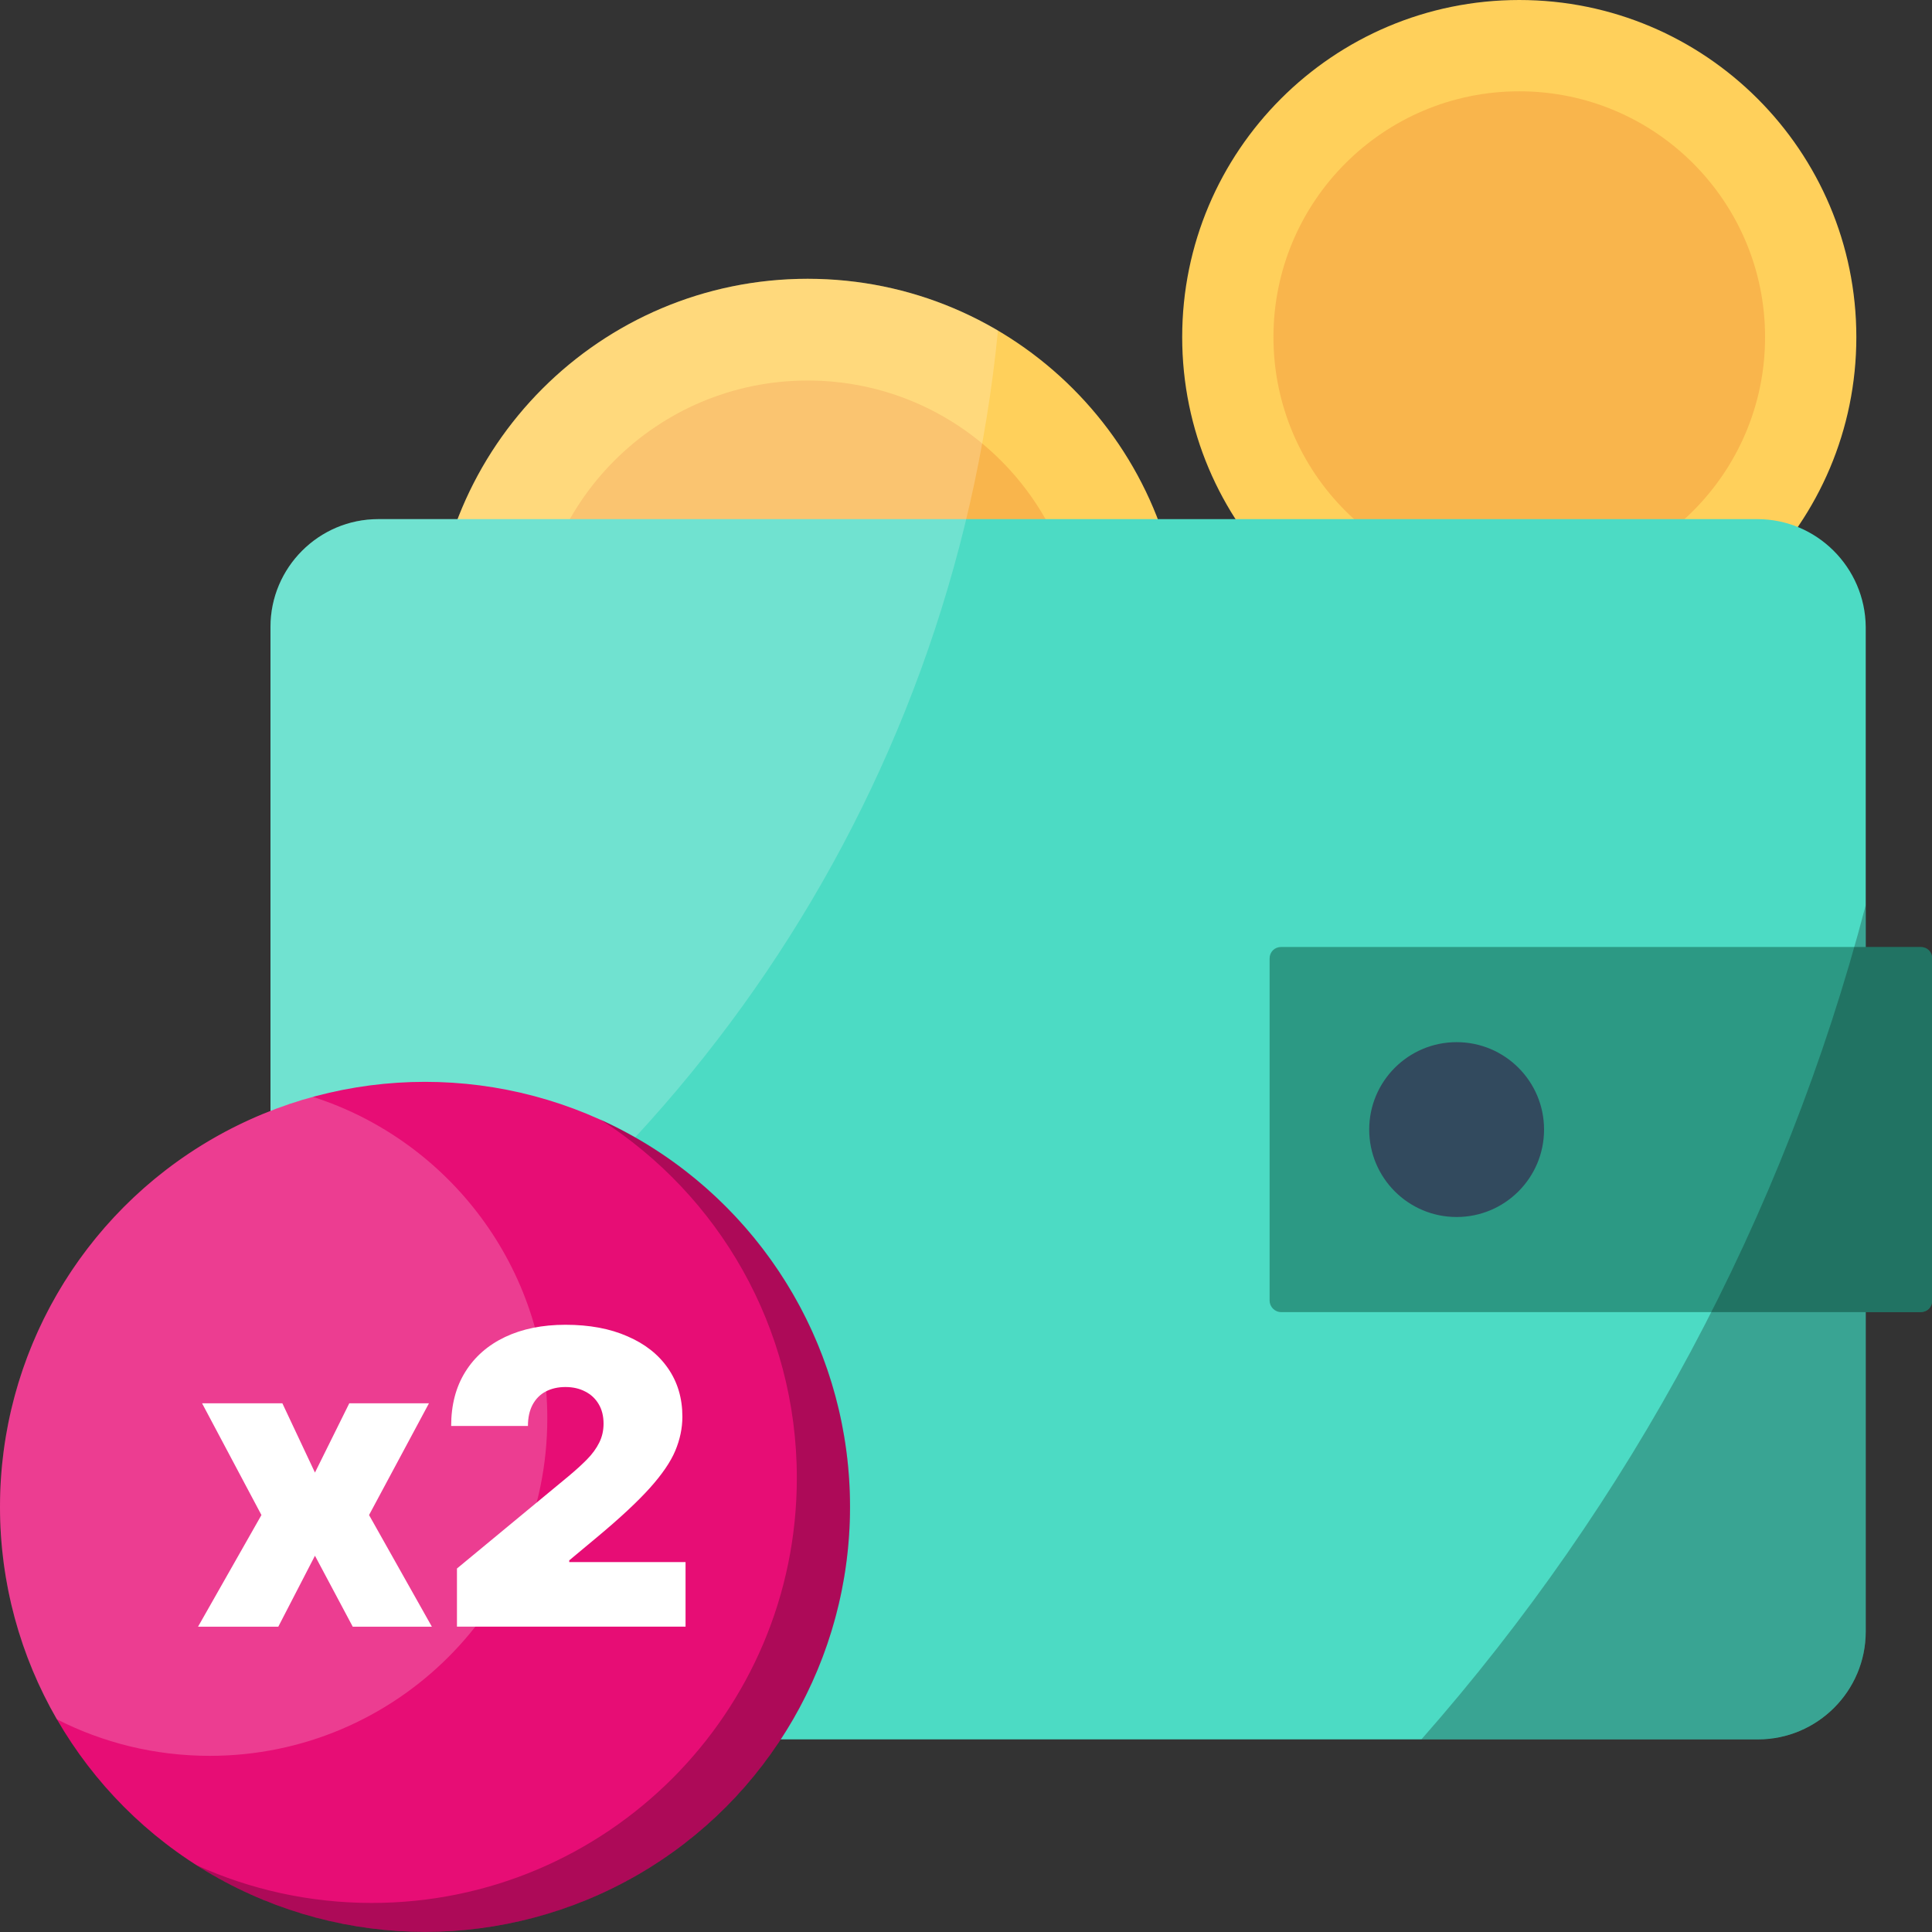 <svg width="50" height="50" viewBox="0 0 50 50" fill="none" xmlns="http://www.w3.org/2000/svg">
<rect x="0" y="0" width="50" height="50" fill="#333333" stroke="none"/>
<g clip-path="url(#clip0_1030_994)">
<path d="M20.903 26.626C26.263 26.626 30.609 22.281 30.609 16.921C30.609 11.56 26.263 7.215 20.903 7.215C15.543 7.215 11.197 11.56 11.197 16.921C11.197 22.281 15.543 26.626 20.903 26.626Z" fill="#FFD05B"/>
<path d="M20.903 23.994C24.809 23.994 27.976 20.827 27.976 16.921C27.976 13.014 24.809 9.848 20.903 9.848C16.997 9.848 13.83 13.014 13.83 16.921C13.83 20.827 16.997 23.994 20.903 23.994Z" fill="#F9B54C"/>
<path d="M39.319 17.448C44.136 17.448 48.042 13.542 48.042 8.724C48.042 3.906 44.136 0 39.319 0C34.501 0 30.595 3.906 30.595 8.724C30.595 13.542 34.501 17.448 39.319 17.448Z" fill="#FFD05B"/>
<path d="M39.318 15.086C42.832 15.086 45.68 12.238 45.68 8.725C45.68 5.211 42.832 2.363 39.318 2.363C35.805 2.363 32.957 5.211 32.957 8.725C32.957 12.238 35.805 15.086 39.318 15.086Z" fill="#F9B54C"/>
<path d="M45.481 13.435H9.789C8.252 13.435 7 14.688 7 16.225V42.225C7 43.763 8.252 45.015 9.789 45.015H45.496C47.033 45.015 48.285 43.763 48.285 42.225V16.225C48.271 14.688 47.019 13.435 45.481 13.435Z" fill="#4CDBC4"/>
<path d="M33.156 33.957H49.707C49.878 33.957 50.006 33.829 50.006 33.658V24.807C50.006 24.636 49.878 24.508 49.707 24.508H33.156C32.986 24.508 32.857 24.636 32.857 24.807V33.658C32.857 33.815 32.986 33.957 33.156 33.957Z" fill="#2C9984"/>
<path d="M37.697 31.496C38.947 31.496 39.96 30.483 39.96 29.233C39.96 27.984 38.947 26.971 37.697 26.971C36.448 26.971 35.435 27.984 35.435 29.233C35.435 30.483 36.448 31.496 37.697 31.496Z" fill="#324A5E"/>
<path fill-rule="evenodd" clip-rule="evenodd" d="M48.285 23.424C46.165 31.543 42.169 38.903 36.787 45.014H45.496C47.033 45.014 48.285 43.761 48.285 42.224V33.956H49.707C49.878 33.956 50.006 33.828 50.006 33.657V24.805C50.006 24.635 49.878 24.507 49.707 24.507H48.285V23.424Z" fill="black" fill-opacity="0.25"/>
<path fill-rule="evenodd" clip-rule="evenodd" d="M25.827 8.555C24.629 20.774 17.322 31.201 7 36.741V16.225C7 14.688 8.252 13.435 9.789 13.435H11.842C13.242 9.797 16.771 7.215 20.903 7.215C22.7 7.215 24.383 7.703 25.827 8.555Z" fill="white" fill-opacity="0.2"/>
<ellipse cx="10.999" cy="38.997" rx="10.999" ry="10.999" fill="#E70D75"/>
<path opacity="0.2" fill-rule="evenodd" clip-rule="evenodd" d="M5.429 45.441C10.253 45.441 14.164 41.531 14.164 36.706C14.164 32.813 11.617 29.515 8.098 28.387C3.431 29.66 0 33.929 0 38.999C0 41.001 0.535 42.877 1.469 44.494C2.657 45.1 4.003 45.441 5.429 45.441Z" fill="white"/>
<path fill-rule="evenodd" clip-rule="evenodd" d="M9.623 49.248C15.698 49.248 20.622 44.323 20.622 38.248C20.622 34.349 18.594 30.924 15.534 28.971C19.347 30.698 21.999 34.537 21.999 38.995C21.999 45.07 17.075 49.994 11 49.994C8.824 49.994 6.796 49.362 5.089 48.272C6.471 48.899 8.007 49.248 9.623 49.248Z" fill="black" fill-opacity="0.25"/>
<path d="M11.826 42.098V40.593L14.702 38.214C14.892 38.056 15.055 37.908 15.191 37.77C15.329 37.63 15.434 37.485 15.507 37.337C15.582 37.189 15.62 37.025 15.62 36.844C15.62 36.646 15.577 36.477 15.492 36.336C15.409 36.196 15.294 36.088 15.146 36.013C14.998 35.935 14.827 35.896 14.634 35.896C14.441 35.896 14.27 35.935 14.122 36.013C13.976 36.09 13.864 36.205 13.783 36.355C13.703 36.506 13.663 36.689 13.663 36.904H11.676C11.676 36.363 11.797 35.896 12.041 35.505C12.284 35.113 12.628 34.812 13.072 34.601C13.516 34.391 14.037 34.285 14.634 34.285C15.251 34.285 15.785 34.384 16.237 34.583C16.691 34.778 17.041 35.054 17.287 35.41C17.535 35.767 17.66 36.184 17.66 36.664C17.66 36.96 17.598 37.255 17.475 37.548C17.352 37.839 17.131 38.161 16.813 38.515C16.494 38.869 16.041 39.291 15.454 39.78L14.732 40.382V40.427H17.742V42.098H11.826Z" fill="white"/>
<path d="M7.308 36.318L8.151 38.11L9.039 36.318H11.101L9.551 39.209L11.177 42.099H9.129L8.151 40.262L7.202 42.099H5.125L6.766 39.209L5.23 36.318H7.308Z" fill="white"/>
</g>
<defs>
<clipPath id="clip0_1030_994">
<rect width="50" height="50" fill="white"/>
</clipPath>
</defs>
</svg>
